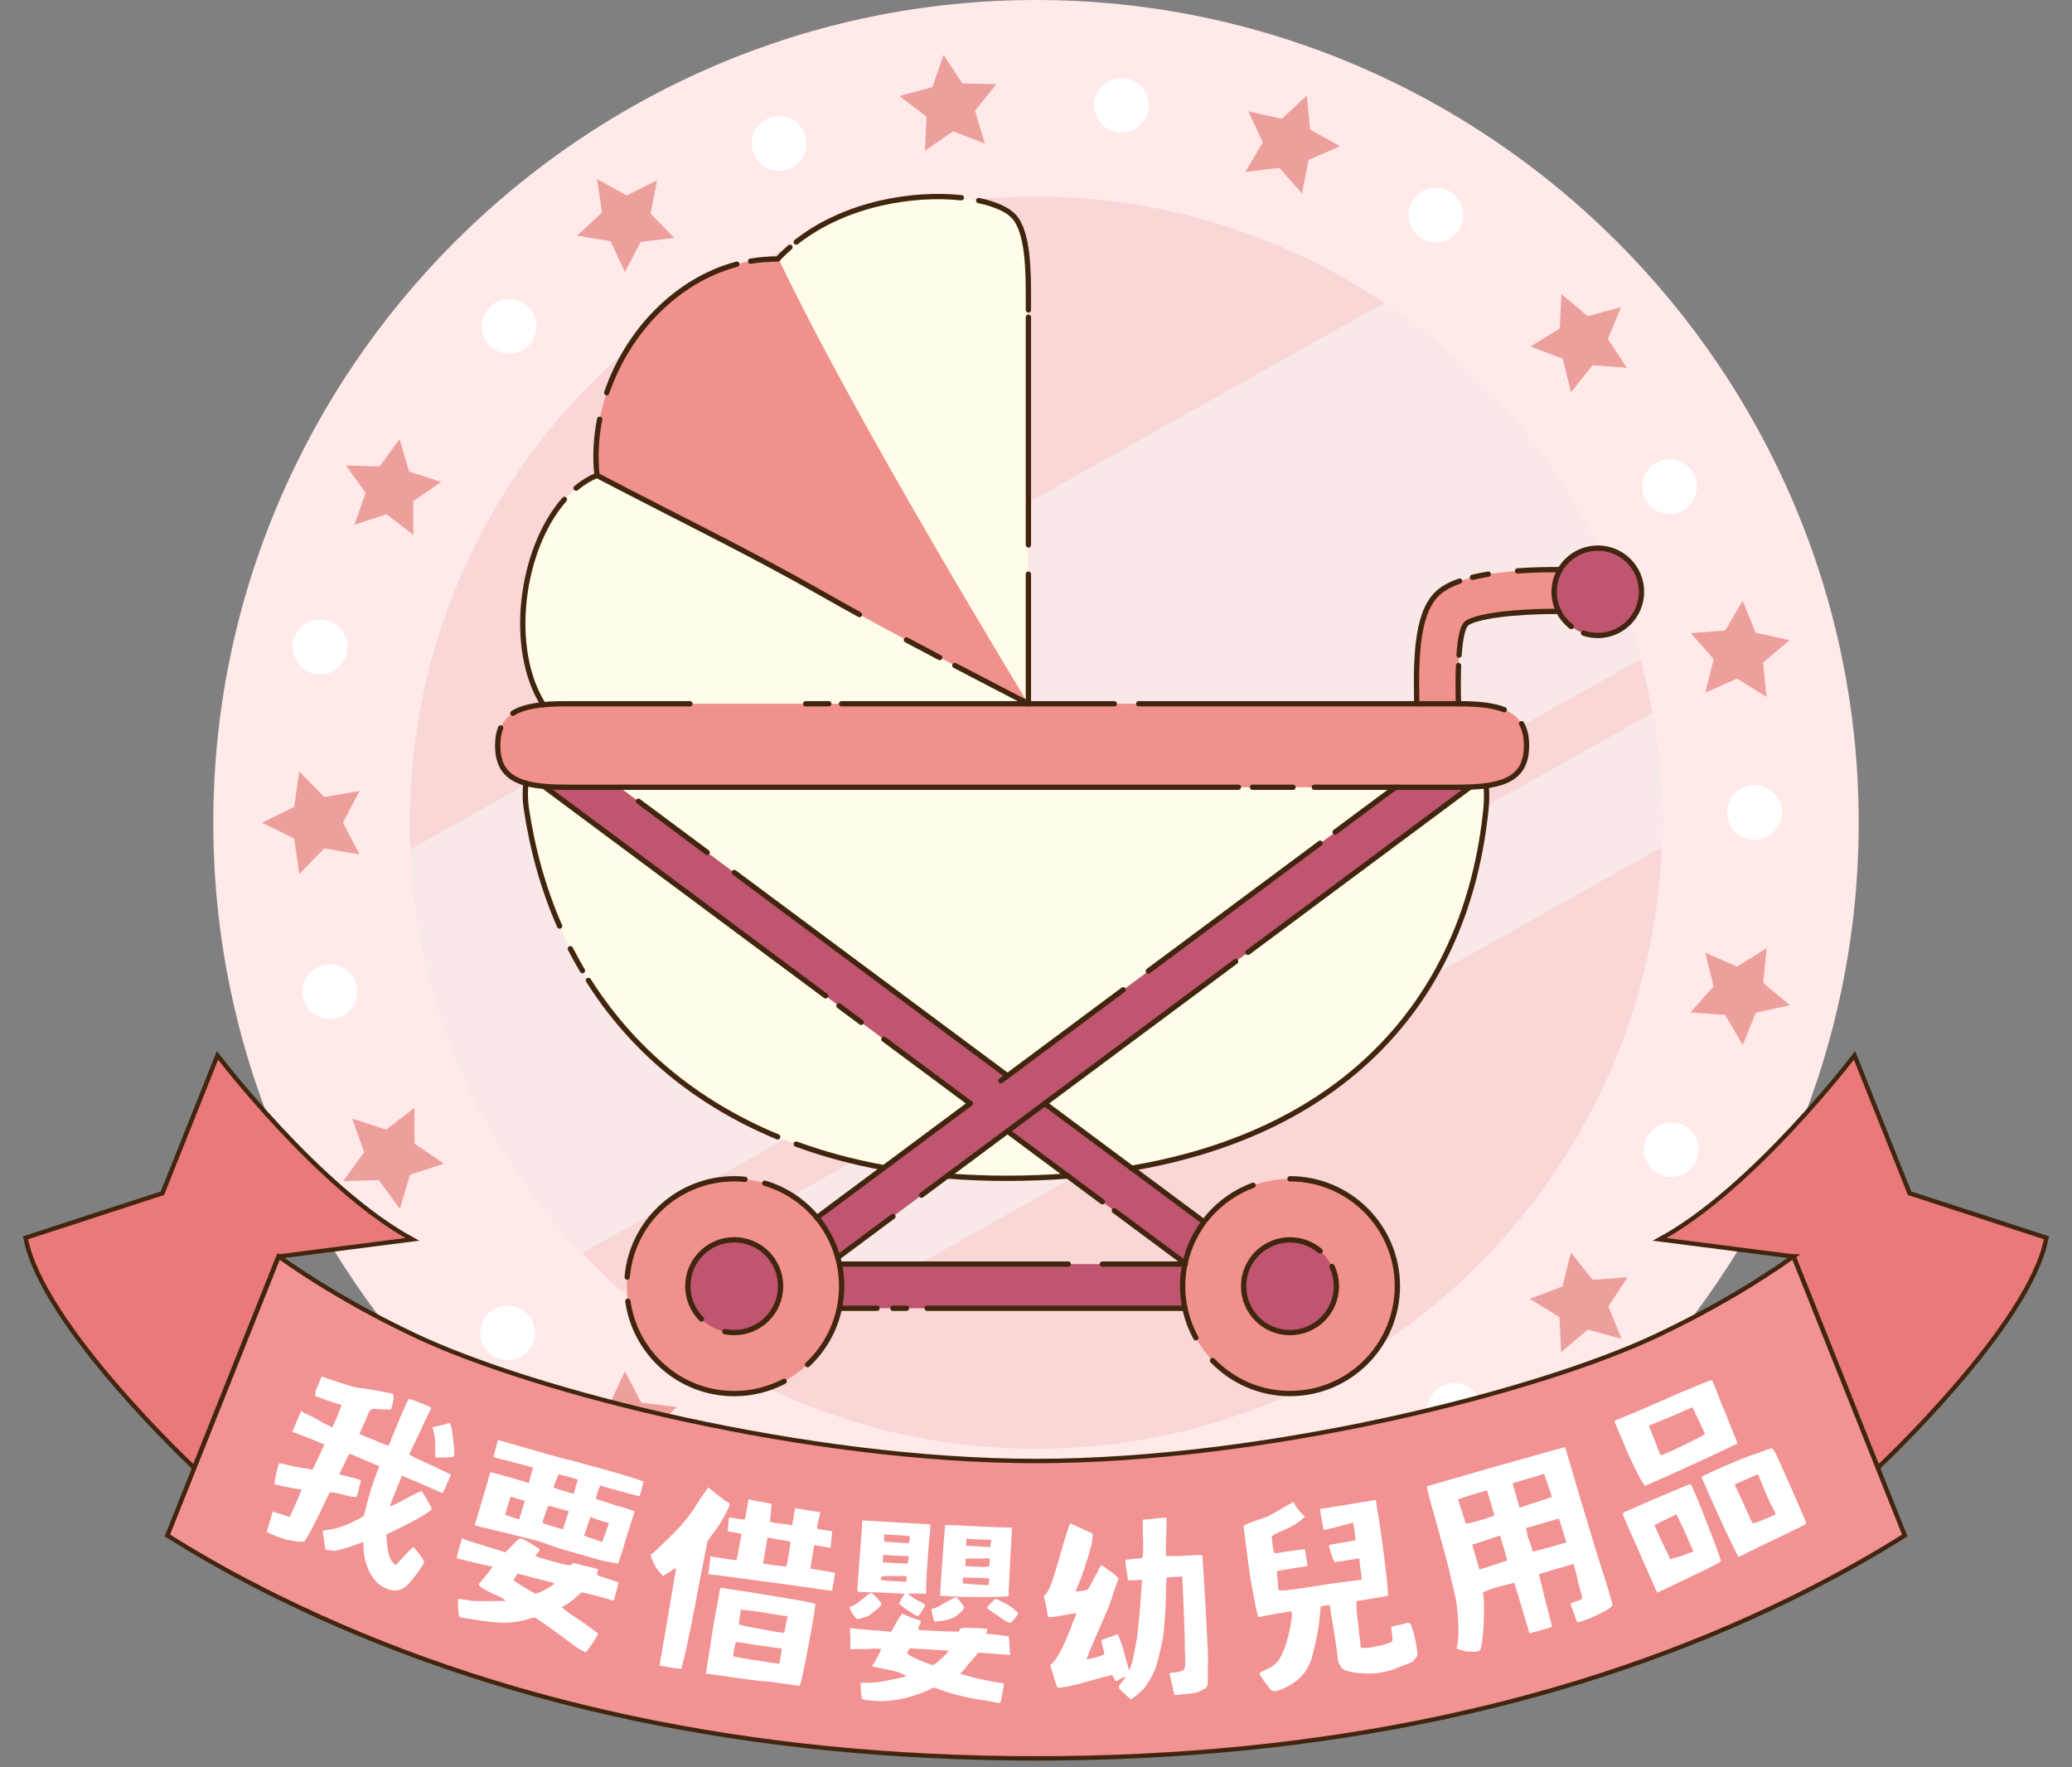 <?xml version="1.0" encoding="UTF-8"?>
<svg id="_圖層_1" data-name="圖層 1" xmlns="http://www.w3.org/2000/svg" viewBox="0 0 340 290">
  <rect x="0" y="0" width="340" height="290" fill="#808080" stroke="none"/>
  <defs>
    <style>
      .cls-1 {
        fill: #f29292;
      }

      .cls-1, .cls-2 {
        stroke-width: .72px;
      }

      .cls-1, .cls-2, .cls-3 {
        stroke: #42250f;
      }

      .cls-2 {
        fill: #ea7979;
        fill-rule: evenodd;
      }

      .cls-3 {
        fill: none;
        stroke-linecap: round;
        stroke-linejoin: round;
        stroke-width: .87px;
      }

      .cls-4 {
        fill: #f9d7d7;
      }

      .cls-4, .cls-5, .cls-6, .cls-7, .cls-8, .cls-9, .cls-10, .cls-11 {
        stroke-width: 0px;
      }

      .cls-5 {
        fill: #f9e8e8;
      }

      .cls-6 {
        fill: #bf556f;
      }

      .cls-7 {
        fill: #ed9f9c;
      }

      .cls-8 {
        fill: #fff;
      }

      .cls-9 {
        fill: #fffdea;
      }

      .cls-10 {
        fill: #ffe9e9;
      }

      .cls-11 {
        fill: #f0928b;
      }
    </style>
  </defs>
  <g>
    <g>
      <path id="Path_9271" data-name="Path 9271" class="cls-10" d="m170,270h0c-74.25,0-135-60.75-135-135h0C35,60.75,95.75,0,170,0s135,60.75,135,135h0c0,74.25-60.75,135-135,135"/>
      <g>
        <g>
          <polygon class="cls-7" points="43.5 135 48.44 132.56 49.23 127.11 53.07 131.06 58.5 130.13 55.94 135 58.5 139.87 53.07 138.94 49.23 142.89 48.44 137.44 43.5 135"/>
          <polygon class="cls-7" points="56.77 76.39 62.3 76.54 65.56 72.07 67.13 77.38 72.39 79.09 67.82 82.22 67.82 87.76 63.43 84.39 58.16 86.09 60.01 80.87 56.77 76.39"/>
          <polygon class="cls-7" points="97.97 29.37 102.83 32.07 107.81 29.6 106.75 35.06 110.64 39.03 105.12 39.7 102.55 44.63 100.2 39.59 94.71 38.67 98.78 34.88 97.97 29.37"/>
          <polygon class="cls-7" points="154.84 9.01 157.91 13.69 163.49 13.82 159.99 18.18 161.6 23.54 156.37 21.55 151.77 24.73 152.04 19.15 147.6 15.76 152.99 14.29 154.84 9.01"/>
          <polygon class="cls-7" points="214.45 15.67 214.98 21.27 219.89 24 214.73 26.24 213.65 31.75 209.93 27.54 204.35 28.21 207.21 23.37 204.85 18.27 210.33 19.5 214.45 15.67"/>
          <polygon class="cls-7" points="265.98 50.4 263.85 55.63 266.95 60.35 261.32 59.94 257.79 64.35 256.44 58.87 251.15 56.87 255.95 53.89 256.22 48.25 260.53 51.89 265.98 50.4"/>
          <polygon class="cls-7" points="293.65 105.05 289.31 108.71 289.87 114.36 285.04 111.36 279.84 113.64 281.2 108.13 277.43 103.89 283.09 103.47 285.96 98.58 288.1 103.83 293.65 105.05"/>
          <polygon class="cls-7" points="293.69 164.96 288.12 166.18 285.96 171.46 283.08 166.54 277.39 166.13 281.18 161.86 279.82 156.33 285.04 158.61 289.89 155.6 289.33 161.28 293.69 164.96"/>
          <polygon class="cls-7" points="266.08 219.69 260.55 218.17 256.17 221.87 255.9 216.14 251.04 213.12 256.4 211.09 257.77 205.53 261.35 210 267.07 209.59 263.92 214.38 266.08 219.69"/>
          <polygon class="cls-7" points="214.51 254.53 210.28 250.61 204.66 251.86 207.09 246.64 204.15 241.68 209.87 242.37 213.68 238.05 214.79 243.7 220.08 245.99 215.05 248.79 214.51 254.53"/>
          <polygon class="cls-7" points="154.82 261.26 152.9 255.8 147.32 254.28 151.92 250.77 151.64 244.99 156.4 248.28 161.81 246.23 160.15 251.77 163.78 256.29 157.99 256.42 154.82 261.26"/>
          <polygon class="cls-7" points="97.75 240.97 98.61 235.22 94.35 231.25 100.09 230.29 102.54 225.02 105.23 230.17 111.01 230.88 106.93 235.03 108.05 240.74 102.84 238.15 97.75 240.97"/>
          <polygon class="cls-7" points="56.33 193.8 59.76 189.07 57.8 183.56 63.36 185.36 68 181.8 68.01 187.65 72.83 190.95 67.27 192.77 65.61 198.37 62.17 193.65 56.33 193.8"/>
          <polygon class="cls-7" points="43 135 48.27 132.4 49.11 126.59 53.21 130.79 59 129.8 56.27 135 59 140.2 53.21 139.21 49.11 143.41 48.27 137.6 43 135"/>
        </g>
        <g>
          <circle class="cls-8" cx="52.52" cy="106.17" r="4.5"/>
          <circle class="cls-8" cx="83.55" cy="53.56" r="4.5"/>
          <circle class="cls-8" cx="127.84" cy="23.55" r="4.5"/>
          <circle class="cls-8" cx="184.03" cy="17.26" r="4.5"/>
          <circle class="cls-8" cx="235.61" cy="35.29" r="4.5"/>
          <circle class="cls-8" cx="273.98" cy="79.86" r="4.5"/>
          <circle class="cls-8" cx="287.9" cy="133.32" r="4.5"/>
          <circle class="cls-8" cx="274.25" cy="188.65" r="4.5"/>
          <circle class="cls-8" cx="238.66" cy="231.42" r="4.5"/>
          <circle class="cls-8" cx="83.29" cy="218.7" r="4.5"/>
          <circle class="cls-8" cx="54.12" cy="162.72" r="4.5"/>
          <circle class="cls-8" cx="52.52" cy="106.17" r="4.5"/>
        </g>
      </g>
    </g>
    <path id="Path_9273" data-name="Path 9273" class="cls-4" d="m170,237.74h0c-56.51,0-102.74-46.23-102.74-102.74s46.23-102.74,102.74-102.74,102.74,46.23,102.74,102.74-46.23,102.74-102.74,102.74"/>
    <g>
      <path class="cls-5" d="m227.13,49.72l-159.77,89.64c1.08,25.56,11.61,48.78,28.17,66.24l173.63-97.42c-6.57-24.13-21.76-44.81-42.04-58.46Z"/>
      <path class="cls-5" d="m272.74,135c0-6.13-.55-12.14-1.59-17.99l-169.11,94.88c5.5,4.87,11.53,9.16,17.97,12.78l152.64-85.64c.05-1.34.09-2.68.09-4.03Z"/>
    </g>
    <g>
      <g>
        <g>
          <path class="cls-11" d="m236.04,126.38c-.05,0-.1,0-.16,0-1.88-.09-3.34-1.68-3.26-3.56.05-1.02,0-2.68-.07-4.6-.32-10.02-.25-17.94,3.72-21.17,5.28-4.3,21.33-3.64,26.13-3.34,1.88.12,3.31,1.74,3.19,3.63-.12,1.88-1.73,3.31-3.63,3.19-9.63-.61-19.42.22-21.38,1.82-1.64,1.71-1.32,11.84-1.2,15.66.06,2.06.12,3.85.06,5.12-.08,1.83-1.59,3.26-3.41,3.26Z"/>
          <circle class="cls-6" cx="262.19" cy="97.11" r="7.17"/>
        </g>
        <path class="cls-9" d="m87.74,121.29c-.9,3.67-1.96,7.48-1.39,11.32,5.24,35.44,32.13,60.73,78.75,60.73s75.11-24.12,78.75-60.73c.38-3.86-.49-7.65-1.39-11.32H87.74Z"/>
        <path class="cls-11" d="m166.33,35.47c-4.42-4.72-26.77-5.63-38.71,7.03-17.67-.13-31.48,18.22-29.66,35.48-11.76,4.91-16.28,28.52-7.79,39.06l78.58-1.56V49.1c0-4.49.01-11.03-2.42-13.63Z"/>
        <path class="cls-9" d="m168.75,115.48V49.1c0-4.49.01-11.03-2.42-13.63-4.41-4.71-26.64-5.63-38.61,6.93,12.75,26.86,41.03,73.08,41.03,73.08Z"/>
        <path class="cls-9" d="m135.08,97.52c-12.28-6.99-22.95-12.09-37.15-19.52-11.74,4.93-16.24,28.52-7.76,39.05l78.58-1.56c-10.98-5.72-22.81-11.78-33.67-17.96Z"/>
        <rect class="cls-6" x="130.84" y="207.43" width="70.49" height="7.24"/>
        <rect class="cls-6" x="106.42" y="165.85" width="148.95" height="7.29" transform="translate(-65.41 141.47) rotate(-36.64)"/>
        <rect class="cls-6" x="146.11" y="95.02" width="7.29" height="148.95" transform="translate(-75.62 188.48) rotate(-53.35)"/>
        <path class="cls-11" d="m229.31,211.06c0,9.73-7.89,17.62-17.62,17.62s-17.62-7.89-17.62-17.62,7.89-17.62,17.62-17.62,17.62,7.89,17.62,17.62Z"/>
        <path class="cls-6" d="m219.29,211.06c0,4.2-3.41,7.61-7.61,7.61s-7.61-3.4-7.61-7.61,3.41-7.61,7.61-7.61,7.61,3.4,7.61,7.61Z"/>
        <circle class="cls-11" cx="120.48" cy="211.06" r="17.62" transform="translate(-114.43 273.33) rotate(-75.13)"/>
        <path class="cls-6" d="m128.09,211.06c0,4.2-3.4,7.61-7.61,7.61s-7.61-3.4-7.61-7.61,3.4-7.61,7.61-7.61,7.61,3.4,7.61,7.61Z"/>
        <path class="cls-11" d="m250.49,122.33c0,5.3-3.49,6.85-10.99,6.85H92.67c-7.5,0-11-1.55-11-6.85h0c0-5.29,3.49-6.85,11-6.85h146.82c7.5,0,10.99,1.55,10.99,6.85h0Z"/>
      </g>
      <g>
        <path class="cls-3" d="m239.33,109.2c-.08,2.14-.06,4.42-.01,6.28"/>
        <path class="cls-3" d="m255.78,100.32c-7.31-.02-13.65.77-15.19,2.02-.66.69-1,2.72-1.17,5.16"/>
        <path class="cls-3" d="m249.02,93.68c2.41-.17,4.83-.22,6.99-.2"/>
        <path class="cls-3" d="m241.62,94.73c.83-.2,1.7-.37,2.6-.52"/>
        <path class="cls-3" d="m232.48,115.48c-.2-8.72.19-15.51,3.79-18.44.84-.68,1.95-1.24,3.24-1.69"/>
        <path class="cls-3" d="m259.85,103.89c.73.25,1.52.39,2.34.39,3.96,0,7.17-3.21,7.17-7.17s-3.21-7.17-7.17-7.17-7.17,3.21-7.17,7.17c0,2.32,1.1,4.39,2.82,5.7"/>
        <path class="cls-3" d="m185.62,191.71c35.35-5.99,55.15-28.05,58.23-59.1.11-1.15.12-2.3.04-3.43"/>
        <path class="cls-3" d="m155.44,192.97c3.12.25,6.34.38,9.66.38,3.51,0,6.91-.13,10.19-.38"/>
        <path class="cls-3" d="m130.66,187.74c4.47,1.64,9.27,2.94,14.38,3.87"/>
        <path class="cls-3" d="m96.56,160.88c7.07,11.17,17.46,20.04,31.05,25.67"/>
        <path class="cls-3" d="m93.59,155.68c.63,1.22,1.29,2.42,1.99,3.6"/>
        <path class="cls-3" d="m86.29,128.51c-.13,1.36-.14,2.74.07,4.11,1.02,6.87,2.84,13.35,5.47,19.34"/>
        <path class="cls-3" d="m98.4,68.8c-.6,3.02-.77,6.12-.44,9.18"/>
        <path class="cls-3" d="m120.91,43.35c-9.96,2.65-17.95,11.12-21.35,21.09"/>
        <path class="cls-3" d="m129.63,40.57c-.7.6-1.37,1.24-2.01,1.93-1.51-.01-3,.11-4.45.36"/>
        <path class="cls-3" d="m157.75,32.45c-7.81-.83-18.95.87-27.09,7.27"/>
        <path class="cls-3" d="m168.75,50.86v-1.75c0-4.49.01-11.03-2.42-13.63-1.04-1.11-3.07-2.01-5.73-2.57"/>
        <path class="cls-3" d="m168.75,89.42v-37.37"/>
        <path class="cls-3" d="m168.75,115.48v-21.27"/>
        <path class="cls-3" d="m92.62,81.95c-7.2,8.15-9.29,24.56-3.46,33.69"/>
        <path class="cls-3" d="m141.03,100.84c-2.01-1.1-3.99-2.21-5.94-3.32-12.28-6.99-22.95-12.09-37.15-19.52-1.22.51-2.35,1.22-3.41,2.1"/>
        <path class="cls-3" d="m154.2,107.9c-1.82-.96-3.64-1.92-5.46-2.89"/>
        <path class="cls-3" d="m168.75,115.48c-3.94-2.05-7.99-4.15-12.07-6.28"/>
        <line class="cls-3" x1="180.89" y1="207.43" x2="194.49" y2="207.43"/>
        <line class="cls-3" x1="137.8" y1="207.43" x2="175.29" y2="207.43"/>
        <line class="cls-3" x1="143.92" y1="214.68" x2="137.8" y2="214.68"/>
        <line class="cls-3" x1="148.74" y1="214.68" x2="146.52" y2="214.68"/>
        <line class="cls-3" x1="194.44" y1="214.68" x2="152.13" y2="214.68"/>
        <line class="cls-3" x1="219.09" y1="136.53" x2="228.98" y2="129.18"/>
        <line class="cls-3" x1="188.43" y1="159.34" x2="216.62" y2="138.37"/>
        <line class="cls-3" x1="164.24" y1="177.34" x2="184.3" y2="162.42"/>
        <line class="cls-3" x1="134.04" y1="199.8" x2="159.21" y2="181.07"/>
        <line class="cls-3" x1="146.52" y1="199.61" x2="137.47" y2="206.34"/>
        <line class="cls-3" x1="202.76" y1="157.77" x2="151.21" y2="196.12"/>
        <line class="cls-3" x1="241.19" y1="129.18" x2="204.77" y2="156.28"/>
        <line class="cls-3" x1="116.05" y1="139.88" x2="104.76" y2="131.48"/>
        <line class="cls-3" x1="165.32" y1="176.53" x2="120.48" y2="143.17"/>
        <line class="cls-3" x1="197.16" y1="200.21" x2="171.43" y2="181.07"/>
        <line class="cls-3" x1="182.85" y1="198.66" x2="194.49" y2="207.31"/>
        <line class="cls-3" x1="165.32" y1="185.62" x2="180.89" y2="197.2"/>
        <line class="cls-3" x1="145.04" y1="170.53" x2="159.21" y2="181.07"/>
        <line class="cls-3" x1="137.66" y1="165.04" x2="141.32" y2="167.76"/>
        <line class="cls-3" x1="89.45" y1="129.18" x2="135.47" y2="163.41"/>
        <path class="cls-3" d="m196.23,219.53c-1.38-2.52-2.17-5.41-2.17-8.48,0-1.22.12-2.4.36-3.55"/>
        <path class="cls-3" d="m211.68,193.43c9.73,0,17.62,7.89,17.62,17.62s-7.89,17.62-17.62,17.62c-4.99,0-9.5-2.08-12.71-5.42"/>
        <path class="cls-3" d="m194.42,207.5c1.23-6.02,5.54-10.93,11.2-13"/>
        <path class="cls-3" d="m218.57,207.82c.46.98.72,2.08.72,3.24,0,4.2-3.41,7.61-7.61,7.61s-7.61-3.4-7.61-7.61,3.41-7.61,7.61-7.61c1.89,0,3.61.69,4.94,1.82"/>
        <path class="cls-3" d="m128.68,226.66c-2.45,1.29-5.24,2.02-8.2,2.02-8.9,0-16.25-6.59-17.45-15.16"/>
        <path class="cls-3" d="m125.49,194.15c7.3,2.16,12.62,8.91,12.62,16.9,0,5.08-2.15,9.65-5.58,12.87"/>
        <path class="cls-3" d="m102.92,209.56c.76-9.03,8.33-16.13,17.56-16.13.6,0,1.19.03,1.77.09"/>
        <path class="cls-3" d="m115.1,216.43c-1.38-1.38-2.23-3.28-2.23-5.38,0-4.2,3.4-7.61,7.61-7.61s7.61,3.4,7.61,7.61-3.4,7.61-7.61,7.61c-.53,0-1.04-.05-1.53-.15"/>
        <path class="cls-3" d="m249.68,118.76c.54.94.81,2.11.81,3.57h0c0,5.3-3.49,6.85-10.99,6.85h-23.83"/>
        <path class="cls-3" d="m186.86,115.48h52.63c3.14,0,5.58.27,7.35.98"/>
        <line class="cls-3" x1="138.1" y1="115.48" x2="182.85" y2="115.48"/>
        <line class="cls-3" x1="132.21" y1="115.48" x2="136" y2="115.48"/>
        <path class="cls-3" d="m84.16,117.04c1.81-1.14,4.62-1.56,8.51-1.56h20.54"/>
        <path class="cls-3" d="m203.21,129.18h-110.54c-7.5,0-11-1.55-11-6.85h0c0-1.12.16-2.08.48-2.88"/>
        <line class="cls-3" x1="212.18" y1="129.18" x2="205.53" y2="129.18"/>
      </g>
    </g>
  </g>
  <g>
    <path id="Path_5967" data-name="Path 5967" class="cls-2" d="m31.87,240.86s-25.05-23.43-27.67-37.75l22.45-7.31,9.04-22.62s16.63,21.86,31.96,30.19l-21.96,2.82-13.84,34.67Z"/>
    <path id="Path_5967-2" data-name="Path 5967" class="cls-2" d="m308.13,240.86s25.05-23.43,27.67-37.75l-22.45-7.31-9.04-22.62s-16.63,21.86-31.96,30.19l21.96,2.82,13.84,34.67Z"/>
    <path class="cls-1" d="m294.29,206.18c-5.2,3.7-12.6,8.33-22.31,12.93-19.84,9.41-64.59,20.63-101.97,20.63,0,0,0,0,0,0s0,0,0,0c-37.38,0-82.13-11.22-101.97-20.63-9.71-4.61-17.11-9.24-22.31-12.93l-18.27,45.78c5.17,3.25,11.18,6.68,18.07,10.07,35.64,17.59,77.52,26.51,124.48,26.51,0,0,0,0,0,0s0,0,0,0c46.97,0,88.85-8.92,124.48-26.51,6.88-3.4,12.9-6.82,18.07-10.07l-18.27-45.78Z"/>
  </g>
  <g>
    <path class="cls-8" d="m49.42,231.52l.5.33c.21.09.44.21.71.33.26.13.51.25.73.35.25.16.47.29.67.39.19.1.34.17.43.21.06.07.2.17.42.28.22.11.47.23.73.35l.92.48.81-1.8c.18-.51.35-.94.49-1.29.14-.35.22-.53.23-.55l-.26-.11c-.08-.02-.18-.05-.28-.09s-.24-.08-.41-.12c-.36-.12-.73-.24-1.11-.38-.38-.14-.74-.26-1.06-.38s-.6-.21-.82-.3c-.22-.09-.36-.15-.42-.17,0-.05,0-.1,0-.17s.03-.14.06-.21c.08-.17.09-.27.03-.3-.06-.03.17-.61.68-1.75l.33-.74,1.12.4c.32.1.71.23,1.16.38s.87.29,1.23.38c.35.13.68.24.99.32.31.08.52.15.63.2.08.02.24.04.46.09s.46.08.72.1c.35.04.77.11,1.27.19.5.09,1.08.19,1.76.31.68.12,1.2.22,1.58.3.38.08.62.13.72.15.09.04.14.27.13.67s-.08.83-.21,1.27c-.02.1-.05.19-.08.26s-.05.13-.05.2c-.03.08-.05.14-.05.18-.07,0-.2,0-.39,0-.2,0-.42,0-.67,0-.25,0-.5-.02-.76-.03-.26-.01-.48-.03-.68-.05-.36-.07-.64-.02-.85.13-.09.05-.26.35-.51.9-.13.29-.27.63-.43,1.04l-.92,2.05,2.21.89c.61.27,1.15.5,1.62.67.47.18.73.28.79.3l.18.05.67-1.65c.47-1.16.87-2.12,1.2-2.9.33-.78.6-1.41.81-1.88.21-.48.37-.81.48-1,.11-.19.17-.28.19-.27.06.03.19.07.4.13.21.06.46.16.75.28.29.11.61.23.94.35.33.13.61.24.84.34.34.15.55.26.62.31.07.05.09.1.08.14v.03c-.04.06-.23.45-.59,1.18-.36.73-.78,1.62-1.25,2.66l-1.76,3.7.27.16c.08.08.44.27,1.09.58s1.43.66,2.35,1.07l3.15,1.52-.65,1.45c-.11.29-.21.55-.32.78-.05.11-.12.26-.22.45-.1.19-.15.29-.16.31-.04.03-.38-.1-1.03-.38s-1.44-.63-2.37-1.05l-3.37-1.41-.05.18c.01.07-.04.25-.15.53-.11.28-.25.59-.4.93-.4.99-.69,1.73-.89,2.24s-.31.82-.34.94l-.02.27.53-.27c.17-.06.37-.16.62-.29.25-.13.51-.26.77-.39.27-.15.57-.31.9-.49.33-.17.64-.33.94-.49s.56-.28.79-.38c.23-.1.38-.16.46-.17.05-.02.1-.02.14,0,.04.02.08.06.13.13.05.07.18.28.39.62.33.54.6,1.01.82,1.41.22.41.32.64.32.71-.08.12-.27.3-.57.51s-.66.45-1.08.7c-.42.25-.88.5-1.37.77-.5.27-.98.52-1.45.75s-.91.45-1.32.66c-.41.2-.75.36-1,.48l-.65.29.05.88c.04.68.11,1.31.22,1.88.11.57.26,1.03.45,1.37.28.49.52.78.71.87.06.03.11.03.17,0,.02-.04.16-.2.43-.49s.56-.61.89-.95.63-.66.9-.95c.28-.29.43-.44.46-.45.04-.05.09-.06.12-.05.02,0,.05.04.1.08.05.04.19.19.42.43.42.53.75.97.97,1.31.22.34.32.57.29.69-.1.23-.3.57-.61,1.01-.3.45-.62.89-.96,1.33-.35.48-.7.89-1.03,1.23-.34.34-.69.6-1.05.78-.37.18-.77.26-1.21.25-.44-.01-.93-.15-1.49-.39-.59-.26-1.11-.64-1.55-1.12-.45-.49-.82-1.03-1.11-1.65s-.52-1.25-.68-1.92c-.16-.66-.24-1.3-.23-1.92l-.08-.96-1.35.49c-.71.25-1.36.47-1.97.64-.6.17-1.06.28-1.38.32-.18-.01-.43-.04-.77-.09-.33-.05-.56-.09-.68-.12-.02,0-.05-.15-.1-.42s-.1-.57-.14-.9c-.05-.33-.09-.65-.14-.95-.05-.31-.08-.49-.1-.54-.03-.08-.04-.14-.02-.18.06-.13.28-.21.65-.22.26-.02.52-.06.79-.11.26-.05.64-.14,1.13-.26.18-.05.49-.16.92-.32.43-.16.86-.35,1.31-.56s.86-.42,1.24-.62c.38-.21.62-.38.73-.51.02-.04.06-.19.14-.47.08-.27.16-.58.23-.91.14-.56.28-1.13.45-1.72s.33-1.16.52-1.72c.18-.56.36-1.08.53-1.56.17-.48.33-.88.47-1.21l.22-.48-2.31-.97c-.64-.26-1.18-.5-1.64-.7-.46-.2-.71-.32-.77-.35-.11-.05-.25.04-.39.27-.15.23-.42.78-.81,1.66l-.7,1.4,1.39.35c.41.09.79.19,1.12.28.33.09.56.17.67.22l.41.08-.24.99c-.07.26-.13.52-.18.78-.05.25-.1.46-.17.61-.03.12-.06.21-.09.27-.02.04-.04.07-.06.09s-.13.04-.31.05c-.16,0-.44-.04-.85-.12s-.92-.21-1.52-.39c-.75-.15-1.23-.24-1.42-.26-.2-.02-.33.06-.41.23-.08.17-.22.48-.43.92-.21.44-.45.94-.72,1.49-.27.55-.55,1.13-.84,1.73s-.58,1.16-.85,1.67c-.28.52-.52.95-.73,1.32-.21.36-.35.57-.42.63-.11.09-.32.13-.62.13-.31,0-.65-.03-1.04-.09-.22-.08-.41-.12-.59-.14-.17-.02-.29-.03-.36-.04-.13-.01-.3-.05-.51-.11-.21-.06-.45-.14-.7-.23-.26-.09-.52-.19-.8-.29s-.53-.2-.75-.3l-.88-.4.44-1.45c.11-.39.21-.74.31-1.06.1-.32.17-.52.2-.6l.04-.25,1.05.33c.3.09.58.18.84.26.26.08.45.15.56.2l.35.12,1.02-2.28c.43-.97.7-1.59.8-1.87.1-.27.13-.42.09-.44l-.04.02c-.34-.01-.78-.07-1.33-.17-.55-.1-1.05-.19-1.52-.29-.31-.07-.58-.13-.8-.19-.23-.06-.4-.09-.51-.09l-.21-.06.09-.82c.04-.19.09-.41.15-.67.06-.26.12-.51.17-.76.05-.25.11-.48.17-.69.06-.21.11-.37.16-.46.03-.06.16-.07.4-.02.24.04.74.16,1.5.36.15.02.3.06.47.11l1.08.18c.17.03.32.07.47.11.63.03,1.04.09,1.25.19l.32.04.29-.49c.08-.17.21-.46.38-.86.18-.4.37-.8.58-1.21l.69-1.54-2.01-.87c-.63-.24-1.18-.45-1.67-.63-.49-.18-.82-.32-.99-.39-.14-.04-.27-.07-.38-.1-.11-.03-.18-.05-.2-.05.02-.04.09-.22.21-.54.12-.32.29-.72.5-1.2l.74-1.72Zm21.82,2.6c.07-.01.22-.04.45-.09.23-.05.47-.1.74-.16.27-.06.51-.12.73-.18.22-.06.35-.11.39-.13.09-.05.16-.07.19-.05.08.03.19.27.34.7.11.57.19,1.12.24,1.65.05.52.11,1.07.18,1.62.03.38.05.67.05.88,0,.21,0,.34-.03.4-.02.06-.03.1-.04.12-.03.08-.09.13-.17.16-.08.03-.19.05-.33.06-.13.03-.3.05-.51.06-.21,0-.42.02-.64.02-.22,0-.44,0-.65,0s-.39,0-.53,0c-.05,0-.08,0-.1,0-.06-.03-.09-.09-.11-.18-.01-.1-.02-.32-.03-.66,0-.52,0-.96-.01-1.31-.01-.35-.03-.65-.04-.89-.02-.25-.04-.46-.08-.63l-.11-.53-.2-.84.27.02Z"/>
    <path class="cls-8" d="m76.54,252.71c.23.09.7.25,1.39.47s1.43.45,2.21.68l2.81.86.51-.53c.62-.64,1.07-1.09,1.33-1.35.26-.26.44-.38.55-.38.02,0,.06,0,.13,0,.07,0,.13,0,.19.02.05.06.14.11.28.16.14.05.27.12.4.2.06.02.18.08.35.19.17.11.36.22.55.34.19.12.38.24.56.36.18.12.3.2.35.23.06.02.16.07.31.16.01.03.03.04.05.05.02,0,.04.02.05.05.01.03.01.07,0,.13-.01.04-.04.1-.1.17-.05.07-.12.17-.2.3-.11.14-.2.26-.28.34-.08.09-.12.15-.14.19.03.03.43.16,1.18.38.75.22,1.7.49,2.84.8.79.19,1.3.3,1.53.32.23.03.39-.05.49-.21.02-.06.05-.1.1-.12s.15-.02.29,0,.36.07.63.14.63.17,1.07.3c.56.1,1.04.21,1.45.33.41.12.62.18.64.19.09.07.09.24,0,.52l-.13.45.3.09c.09.07.3.15.64.25.34.1.74.23,1.19.38l1.45.49-.78,3-.18-.05c-.06-.02-.34-.09-.83-.23-.49-.13-1.09-.3-1.79-.51-.55-.14-.99-.25-1.32-.32-.33-.08-.59-.14-.78-.18s-.31-.06-.39-.07c-.08,0-.12.02-.13.06-.06.05-.14.13-.25.24-.11.11-.24.23-.38.36-.29.26-.61.53-.95.79s-.69.5-1.05.7l-.47.25.43.42c.16.11.39.29.7.51.3.23.63.46,1,.7.6.39,1.18.79,1.75,1.2.56.41,1.09.79,1.57,1.15l.51.38-.11.26c-.13.22-.29.47-.47.76-.18.28-.36.56-.54.83-.18.27-.35.52-.52.73-.17.21-.31.35-.42.43-.04.07-.09.1-.12.09-.06-.02-.12-.08-.17-.18-.09-.05-.18-.1-.27-.14-.08-.05-.16-.08-.22-.1-.06-.02-.18-.09-.36-.2-.18-.12-.39-.26-.62-.43-.23-.17-.48-.34-.74-.53-.26-.19-.5-.36-.71-.53-.25-.18-.59-.44-1.03-.76-.44-.32-.99-.72-1.65-1.2-.66-.48-1.19-.84-1.58-1.1-.39-.26-.65-.42-.78-.51-.12-.04-.26-.04-.44-.01-.17.03-.39.09-.66.18-.65.22-1.34.38-2.08.48s-1.47.14-2.22.13c-.75-.01-1.49-.06-2.23-.15-.75-.09-1.45-.19-2.11-.3-.79-.12-1.38-.22-1.77-.28-.39-.06-.67-.12-.83-.16-.04-.01-.08-.02-.12-.04-.11-.23-.18-.75-.22-1.56-.04-.82-.05-1.27-.02-1.37v-.03c.05,0,.18,0,.38.03.2.03.44.06.74.1.3.07.62.12.93.16s.57.05.77.05c.28.02.63.02,1.07.02.43,0,.94,0,1.5-.01.57,0,1.03-.01,1.4-.01s.63,0,.78,0h.3s-.37-.31-.37-.31c-.11-.08-.3-.19-.59-.34-.28-.15-.6-.29-.95-.41-.74-.35-1.3-.64-1.68-.87-.38-.23-.62-.42-.73-.56l-.16-.24.82-1.03c.25-.27.49-.54.69-.81s.37-.47.47-.61l.31-.4-.24-.07c-.06-.02-.34-.09-.83-.21-.5-.12-1.11-.26-1.85-.41-.71-.19-1.31-.34-1.82-.46-.51-.12-.8-.19-.88-.21-.07,0-.12,0-.16-.01-.02,0-.04-.02-.07-.04s-.03-.1-.01-.23c.02-.14.06-.35.14-.64.08-.29.19-.71.35-1.25l.34-1.17.73.28Zm5.19-16.42l5.32,1.53c.76.22,1.47.43,2.15.62.67.19,1.28.36,1.82.5.54.15,1,.27,1.36.37.36.1.6.16.72.2.23.02.65.12,1.25.29.6.17,1.24.35,1.92.55,1.56.39,3.43.91,5.63,1.56,2.19.67,3.42,1.06,3.69,1.18,0,.07-.03.2-.08.4-.06.2-.13.47-.21.82-.04.23-.09.43-.15.61-.02.08-.06.19-.11.33-.05.14-.1.23-.13.29-.02,0-.34-.09-.96-.27-.62-.17-1.39-.37-2.3-.6l-3.19-.91-.38,1.06c-.14.46-.21.77-.24.92-.02.16-.03.24,0,.24.05.04.35.14.89.29.54.16,1.19.37,1.96.64.78.23,1.46.43,2.05.6.59.17.94.29,1.06.34l.34.17-1.34,4.23c-.35,1.2-.66,2.21-.93,3.03-.26.82-.42,1.26-.45,1.32l-.21-.06c-.09,0-.25-.04-.49-.11-.21-.02-.42-.05-.64-.11s-.41-.08-.58-.09c-.62-.12-1.97-.48-4.07-1.1-1.08-.3-2.06-.58-2.93-.83s-1.67-.52-2.39-.8c-.51-.19-.92-.34-1.25-.45-.33-.11-.57-.18-.73-.23-.32-.09-.63-.17-.94-.24-.47-.12-1.13-.28-2-.49-.87-.21-1.95-.48-3.22-.79-.49-.1-1.01-.23-1.55-.38-.54-.15-.99-.25-1.34-.31l-1.18-.31,2.57-8.72,2.81.73,3.12.92.37.17.34-1.27c.11-.36.19-.66.26-.9.07-.24.09-.38.06-.44-.02,0-.33-.09-.94-.24s-1.36-.36-2.27-.6c-.91-.22-1.66-.42-2.26-.58-.59-.16-.92-.25-.98-.27,0-.02.04-.17.1-.44.06-.28.14-.59.25-.95l.38-1.42Zm1.15,12.26l.97.35c.17.07.34.13.5.18.2.06.36.11.48.14l.37.08.47-1.49.45-1.53-2.34-.69-.47,1.49-.43,1.47Zm1.4,10.84s.21.11.55.33c.35.21.77.48,1.26.8l1.79,1.01.4-.14c.44-.15.91-.38,1.43-.67.52-.29.94-.57,1.25-.82.01-.04,0-.07-.02-.09-.03-.02-.12-.05-.28-.1-.12-.04-.47-.13-1.04-.29-.57-.16-1.24-.33-1.99-.5l-2.69-.7-.35.52c-.17.3-.28.49-.3.59,0,.02-.01.04-.02.06Zm4.78-9.6c-.02.06.06.13.25.22.18.09.66.24,1.44.47l1.62.48.97-2.97-1.08-.32c-.31-.07-.61-.15-.92-.24-.31-.09-.55-.16-.73-.22s-.32-.08-.43-.09c-.11,0-.19.02-.25.09-.06.07-.13.19-.19.37-.06.18-.14.44-.25.78-.08.28-.16.51-.24.7-.08.18-.12.31-.14.37-.02.06-.04.12-.05.18-.02.06-.02.13,0,.2Zm1.81-5.72c.03.05.2.13.5.23.31.1.69.22,1.15.35l1.62.48.69-2.34-1.5-.44c-.42-.12-.78-.22-1.09-.29s-.49-.11-.55-.13c-.09.1-.25.45-.47,1.04-.11.29-.19.5-.23.62-.05.12-.07.2-.09.24-.03.1-.04.18-.04.25Zm5.27,8c.11.08.3.16.59.26s.59.19.91.28l1.14.43.23-.55c.07-.15.15-.38.26-.67s.21-.59.29-.89l.39-.99-.96-.28c-.26-.08-.53-.17-.82-.27-.28-.1-.52-.18-.7-.24-.09-.05-.17-.08-.23-.1l-.39-.11s-.06.17-.15.46c-.1.29-.21.65-.34,1.09l-.5,1.48.26.11Z"/>
    <path class="cls-8" d="m107.01,254.94c.07-.05.18-.13.31-.25.13-.11.29-.25.46-.41.91-.86,1.66-1.59,2.27-2.19.61-.59,1.08-1.08,1.41-1.44.23-.26.49-.55.77-.89.28-.33.55-.68.83-1.05s.53-.72.77-1.08c.24-.35.45-.68.63-.99.09-.15.23-.38.43-.67.2-.29.39-.58.59-.87.22-.28.39-.52.51-.71.13-.19.2-.29.23-.31.04.03.22.17.56.44.33.27.76.61,1.28,1.04.27.17.51.35.73.54.22.19.39.3.51.34.29.15.43.28.43.37,0,.09,0,.15-.01.17-.03.18-.19.54-.46,1.06-.4.76-.78,1.42-1.12,1.98-.35.56-.75,1.14-1.21,1.71l-.79,1.1-.25,1.1c-.21,1.13-.41,2.14-.59,3.04-.18.9-.35,1.72-.49,2.47-.15.75-.28,1.44-.4,2.07-.12.64-.23,1.26-.33,1.88-.18.81-.33,1.53-.44,2.14-.11.61-.18.97-.2,1.08-.01.08-.07.35-.17.8-.1.45-.2.95-.32,1.5-.1.6-.23,1.2-.38,1.82-.16.62-.28,1.13-.37,1.54-.11.38-.19.71-.25.99-.06.28-.09.44-.1.51v.03s-.12.05-.33.04c-.21-.01-.71-.09-1.51-.22l-1.79-.3,1.39-8.07,1.34-7.98s-.13.06-.33.18-.44.29-.73.5c-.28.16-.52.31-.72.43-.2.12-.31.21-.34.24-.1-.06-.27-.24-.51-.53-.25-.29-.49-.6-.73-.92-.04-.11-.09-.22-.14-.31l-.35-.72c-.04-.11-.09-.22-.14-.31l-.2-.7.26-.21Zm10.53,9.18c.21-1.11.36-1.94.45-2.51.09-.56.16-.9.2-1,.02-.02.04-.03.05-.02,0,0,.03,0,.05-.02.02,0,.04,0,.06.01h.13s.04,0,.06,0c.06.01.3.05.73.11s.97.14,1.65.25,1.48.23,2.39.37c.92.14,1.9.3,2.95.48,1.73.29,3.11.52,4.16.7s1.8.31,2.24.41c.76.15,1.13.24,1.12.28v.03c-.02.36-.08.86-.18,1.52-.1.66-.17,1.11-.21,1.36-.17.99-.4,2.23-.69,3.72-.69,3.71-1.15,5.93-1.41,6.67,0,.02,0,.04,0,.06,0,.02-.02.04-.06.05-.03.02-.13.01-.3,0-.17-.02-.42-.05-.75-.09-.33-.04-.77-.1-1.33-.18-.68-.11-1.33-.21-1.95-.29-.62-.08-1.07-.13-1.34-.13-.25,0-.63-.03-1.12-.09-.5-.06-1.09-.14-1.77-.23-.68-.09-1.43-.2-2.26-.32l-4.58-.64.58-3.61c.19-1.24.34-2.23.45-2.98.12-.75.2-1.31.27-1.68.12-.74.26-1.48.4-2.21Zm-.95-8.71l2.1.32c.58.1,1.07.17,1.47.21.4.05.63.07.67.08.02-.02.08-.23.17-.65.09-.42.19-.94.29-1.55l.39-2.12-1.1-.22-1.14-.19.03-.53c0-.15.01-.33.03-.53s.04-.41.07-.59l.08-.65,1.29.22c.18.03.35.05.51.07s.29.02.39.02c.17.03.28.04.34.03.05-.03.08-.09.09-.17,0-.02.04-.18.1-.49.06-.31.13-.67.2-1.11l.26-1.54.82.2c.23.04.51.09.86.16.35.07.7.13,1.05.19l1.05.18-.08,1.03c0,.29-.03.58-.06.86-.04.28-.07.48-.09.6-.03.18-.04.31-.02.38.02.07.08.11.18.13.08.03.29.08.63.14.34.06.75.12,1.22.17l1.61.21.47-2.8,4.13.69-.28,1.28c-.08.33-.14.62-.18.89-.04.27-.07.41-.07.43,0,.06.07.11.18.14.11.03.22.05.32.07.16.03.4.06.71.09l1.26.21v.19c-.01.06-.02.23-.04.5-.01.27-.05.56-.1.87l-.1,1.16-2.68-.45-.65,3.85,4.07.68-.5,2.96-2.05-.25c-.58-.1-1.28-.2-2.12-.31-.84-.11-1.62-.22-2.33-.34-3.72-.5-6.55-.88-8.51-1.14-1.95-.26-3.24-.44-3.86-.52-.38-.02-.71-.05-.98-.09s-.43-.06-.45-.06c0-.02.02-.17.04-.45.03-.28.07-.61.13-.98l.15-1.46Zm3.89,15.13c-.12.74-.18,1.14-.17,1.21.05.07.63.2,1.73.38,1.1.18,2.62.42,4.56.7l1.3.19.16-.92c.05-.29.09-.55.12-.79.03-.24.05-.4.07-.48l-.04-.35-.63-.04c-.21-.03-.66-.11-1.36-.21-.7-.11-1.49-.21-2.35-.32-.86-.15-1.58-.27-2.16-.36-.58-.1-.89-.12-.94-.06-.08.07-.17.43-.27,1.06Zm.91-5.23l-.15,1.24.54.16c.18.05.62.15,1.33.29s1.5.28,2.38.43c.74.14,1.33.25,1.78.33.47.08.79.12.96.13.31.05.47.04.48-.04v-.03c.02-.06.05-.22.1-.47.05-.26.11-.56.17-.91l.27-1.22-1.27-.18c-1.05-.18-2.07-.34-3.05-.5s-2.01-.28-3.07-.37l-.28-.05-.2,1.2Zm3.84-8.73l1.82.27c.52.04.96.09,1.32.14s.57.08.63.09c.09-.17.24-.85.43-2.02.2-1.17.28-1.85.25-2.05-.05-.05-.26-.11-.62-.17-.36-.06-.8-.13-1.31-.22l-1.81-.34-.72,4.28Z"/>
    <path class="cls-8" d="m139.94,263.5c.15-.05.32-.15.52-.3.2-.15.39-.29.59-.42.18-.16.38-.32.61-.5.23-.17.42-.33.57-.47.39-.27.66-.41.81-.42.04.02.13.11.28.25.15.14.31.3.47.46.17.17.33.34.47.51.15.18.24.31.28.39.06.07.09.14.08.22,0,.06-.03.13-.07.22-.05.06-.15.16-.3.31-.16.15-.33.3-.51.46-.19.16-.39.32-.61.48s-.41.31-.59.42c-.24.13-.56.26-.98.38s-.74.18-.96.17c-.08-.05-.24-.22-.47-.51-.23-.29-.42-.61-.57-.96l-.19-.48.58-.22Zm-.3,3.65s.3.06.78.11c.48.05,1.01.1,1.59.15.58.05,1.13.1,1.65.14.52.04.83.06.94.07l1.65.15.52-.97s.09-.17.21-.38c.12-.21.25-.44.4-.68s.29-.46.43-.65.21-.29.23-.28c.06,0,.31.1.74.29.18.09.41.19.67.3.26.11.5.19.71.24.53.16.83.27.87.33.05.06.07.13.07.19,0,.1-.07.26-.18.46-.16.22-.24.4-.25.55,0,.12.05.21.17.26s.52.09,1.18.13c.5.03,1.15.05,1.97.08.94.05,1.72.08,2.34.08.63,0,.97,0,1.03.01l.04-.09s.03-.04.03-.06v-.03c.01-.17.11-.28.3-.34s.55-.1,1.07-.11c.39.02.78.04,1.16.05.38.01.71.02,1.01.04s.55.04.75.06.3.05.32.1v.03s-.02.06-.04.12c-.02.06-.08.23-.15.49v.03s.02.07.07.08c.05.01.21.03.48.04.19.01.45.03.79.06s.7.08,1.07.14l1.27.17.12,1.23c0,.31.01.62.03.92.01.3.04.5.08.58l-.02.34-2.59-.21c-.75-.06-1.37-.11-1.87-.14-.5-.03-.78-.03-.84-.02-.02.06-.09.17-.21.33-.11.16-.25.33-.4.51-.16.18-.3.34-.43.49-.13.15-.22.23-.26.25-.07.08-.15.18-.24.3l-.27.36c-.09.12-.2.25-.33.39s-.26.28-.37.42l-.34.42,1.76.47c.86.24,1.73.44,2.61.61.88.17,1.58.3,2.12.37.15,0,.28.02.39.04.11.02.18.03.2.03.02.02.03.05.03.09.02.02.03.11.02.25-.03.12-.07.33-.11.62-.05.29-.1.59-.16.9-.06.31-.12.59-.17.85-.06.26-.11.43-.15.51-.02.02-.14.02-.34.01-.21-.01-.45-.06-.71-.13-.29-.08-.6-.14-.94-.19-.34-.05-.62-.09-.82-.12-.77-.11-1.52-.24-2.26-.39-.74-.16-1.44-.32-2.1-.49-.66-.17-1.25-.35-1.79-.52-.53-.18-.97-.34-1.32-.48-.18-.09-.36-.14-.52-.15-.21-.01-.41.04-.6.15-.15.14-.38.25-.68.34-.09.06-.21.11-.37.17s-.33.12-.5.19c-.79.31-1.61.57-2.47.79-.86.21-1.6.35-2.23.42-.82.08-1.42.12-1.79.12-.38,0-.67,0-.88-.02-.31-.02-.61-.04-.9-.08-.6-.05-1.01-.1-1.21-.15-.21-.04-.31-.12-.3-.22-.02-.06-.04-.2-.06-.41-.02-.21-.04-.44-.06-.68-.02-.24-.04-.48-.05-.71-.02-.23-.03-.39-.02-.47l.02-.28,1.09.03c.31-.02.67-.05,1.05-.07.39-.02.71-.04.96-.07.15-.03.43-.09.84-.17.41-.08.85-.17,1.31-.26s.89-.18,1.28-.27c.39-.09.63-.17.72-.23l.23-.14-.31-.11c-.06-.02-.18-.08-.35-.16-.17-.08-.33-.15-.47-.2-.37-.15-.97-.3-1.82-.48-.87-.17-1.51-.31-1.92-.4-.41-.1-.65-.15-.71-.15-.02,0-.03-.02-.03-.06,0-.04.05-.12.14-.24.07-.08.17-.24.32-.48.15-.24.29-.5.43-.77.14-.27.27-.54.39-.79.12-.25.19-.42.22-.5-.02-.02-.14-.04-.37-.05-.1,0-.31-.01-.62-.02-.31,0-.76.02-1.35.07-.21-.01-.47,0-.78,0-.31.01-.61.01-.88,0l-1.04.04-.04-.94c.02-.44.03-.8.01-1.09-.01-.29-.03-.63-.05-1-.01-.15-.02-.26-.01-.35,0-.02,0-.04.02-.06.01-.02.04-.03.08-.03.02,0,.05,0,.09,0Zm1.04-6.23l.05-.87c0-.19.05-.65.11-1.39.06-.74.12-1.57.17-2.51.07-.93.14-1.8.21-2.59.06-.79.11-1.34.12-1.65.04-.31.07-.62.08-.93l.08-1.5,5.58.34,5.52.31.08.19-.05.94c-.17,1.49-.3,2.96-.4,4.39-.1,1.43-.18,2.65-.23,3.65l-.03,2.25-1.15-.06c-.31-.02-.61-.02-.89-.02-.28,0-.49.01-.61.03l-.38.04.48.34c.12.11.31.25.57.41.26.16.53.3.79.42.28.14.52.27.7.4.18.12.28.2.3.22.02,0,.03.02.03.06,0,.06-.07.21-.2.43s-.33.53-.6.94c-.14.2-.23.32-.27.36-.04.04-.09.06-.13.06-.04,0-.09-.02-.15-.04-.14-.05-.35-.15-.61-.32-.26-.16-.54-.34-.83-.53-.29-.19-.57-.39-.83-.58s-.45-.34-.57-.45c-.04-.07-.05-.13-.05-.19,0-.06.06-.18.18-.37.07-.12.14-.26.21-.41s.15-.28.24-.38l.23-.27v-.03s.01-.04.04-.06c-.02,0-.2-.02-.53-.04-.33-.03-.77-.06-1.33-.09-.55-.03-1.19-.06-1.92-.09-.73-.03-1.51-.05-2.34-.05l-1.62-.09-.05-.25Zm5.94-1.48l2.06.12.05-.28s0-.07,0-.09l.08-.28s0-.07,0-.09c0-.04,0-.08,0-.11,0-.03-.05-.05-.14-.07-.08-.01-.18-.03-.28-.03-.08,0-.22,0-.41,0-.19,0-.52,0-1,.02-.94-.03-1.56-.03-1.88,0-.31.04-.47.09-.48.18-.07.12-.11.22-.11.29,0,.07.05.13.18.17s.33.07.64.1c.3.03.73.06,1.29.09Zm-1.77-3.07l4.03.22.11-.28c0-.06.02-.16.05-.28.03-.12.04-.23.05-.31l.02-.34-4.18-.23-.07,1.22Zm.22-4.02c-.01.19,0,.33.02.42.03.09.06.17.1.21.06,0,.29.02.67.05.38.03.85.06,1.39.09l1.9.11.12-.46.03-.59c0-.06-.13-.11-.41-.15s-.84-.08-1.67-.12l-2.12-.12-.03.56Zm6.93,20.54l1.08.34.32-.17c.11-.06.28-.18.51-.38.23-.2.47-.41.72-.65s.48-.46.68-.68c.2-.22.31-.38.34-.48-.04,0-.36-.03-.95-.07-.59-.04-1.34-.09-2.23-.14l-3.18-.18-.2.3c-.14.2-.21.35-.21.46.01.17.32.4.92.69.6.29,1.34.61,2.22.95Zm.96-8.87c.13-.03.34-.11.65-.23.31-.12.59-.26.85-.44.06-.04.21-.13.45-.27.24-.14.5-.29.77-.43.28-.14.54-.27.77-.38.24-.11.38-.17.45-.16.06,0,.2.12.4.35s.41.51.63.83c.18.18.26.34.25.48,0,.04,0,.07,0,.09-.03.08-.1.2-.22.35-.12.15-.27.3-.43.45-.17.15-.34.29-.53.44-.19.15-.35.26-.5.33-.26.13-.62.26-1.1.38-.48.12-.99.2-1.53.23l-.5.07-.14-.29c-.07-.23-.14-.51-.22-.83s-.13-.57-.16-.76c0-.02,0-.05,0-.09,0-.08.04-.12.1-.12Zm1.87-10.51c.15-1.97.24-3.05.27-3.24.06-.02.52-.01,1.36.01s2.04.08,3.61.17c.69.04,1.34.07,1.95.09.61.02,1.17.04,1.66.06s.9.03,1.22.04c.32,0,.53.01.61.02l.56.03-.37,6.62c-.03.62-.06,1.19-.08,1.69s-.04.93-.06,1.28-.03.59-.04.72v.94s-1.31.08-1.31.08c-.42.02-.96.03-1.61.04-.66,0-1.42,0-2.3,0s-1.69-.02-2.46-.04c-.76-.02-1.47-.05-2.14-.09l-1.44-.08.11-1.93c.08-1.14.16-2.24.23-3.3s.14-2.09.22-3.09Zm3.15,5.81c-.02.31.01.48.1.51.06,0,.29.03.68.07.39.04.88.08,1.46.11l2.03.11v-.25c.02-.06.02-.13,0-.19,0-.06,0-.1,0-.13,0-.08.03-.17.08-.25l.08-.28-1.37-.08c-.4-.02-.81-.03-1.23-.04s-.75-.01-.95-.02l-.84-.02-.02.44Zm.45-2.95l-.03.62,1.59.09c.44.02.83.04,1.19.05.35,0,.62,0,.78-.04l.38-.04.08-1.34-.28.02c-.06,0-.17,0-.33-.02s-.3,0-.42.04c-.17,0-.41-.02-.73-.03-.32,0-.66,0-1.02.02l-1.22.03.03.6Zm.09-2.72l3.99.22v-.22s.02-.11.04-.22c.02-.1.03-.22.03-.34l.09-.43-2.03-.05-2.06-.11-.06,1.15Zm3.44,10.21c.02-.06.09-.17.21-.32.11-.15.24-.3.38-.45.14-.15.29-.29.43-.43.14-.14.25-.22.31-.23.04-.02.08-.03.13-.02.1,0,.25.05.43.13.18.08.54.26,1.07.54.55.3,1.03.62,1.46.96.43.34.66.57.7.7,0,.02-.05.12-.16.29-.1.17-.23.35-.38.54s-.3.36-.45.51c-.15.15-.28.22-.39.21-.1,0-.26-.06-.46-.17-.2-.11-.41-.23-.62-.38s-.41-.29-.6-.42-.33-.24-.41-.3c-.08-.05-.2-.12-.36-.22s-.33-.21-.5-.33c-.17-.11-.33-.23-.48-.34-.15-.11-.25-.2-.31-.27Z"/>
    <path class="cls-8" d="m171.45,261.76c.18-.18.35-.4.51-.68s.33-.65.51-1.11c.17-.46.37-1.02.57-1.69.21-.67.44-1.46.71-2.37.48-1.71.89-3.12,1.24-4.21.35-1.09.56-1.67.62-1.74.04.02.18.08.4.18.22.1.48.22.75.35.32.15.65.3.99.45.34.15.61.27.8.37.19.05.36.12.5.21.14.09.21.14.21.16.02.06.04.13.04.22,0,.06,0,.15,0,.27,0,.12-.03.32-.08.61-.09.69-.17,1.1-.25,1.23-.1.17-.14.28-.14.32,0,.06-.01.17-.05.32s-.07.3-.12.46c-.04.16-.09.31-.13.46-.04.15-.08.24-.09.29-.02.04-.06.13-.11.26-.06.13-.1.27-.14.41-.05.19-.11.38-.16.56-.05.18-.09.31-.11.4-.06.11-.12.26-.18.45-.06.19-.11.36-.15.51-.05.17-.15.4-.28.7-.13.3-.25.6-.36.89-.13.28-.24.51-.31.7-.07.19-.11.32-.11.38.06.02.18.02.34.01.17,0,.35-.03.54-.06.2-.03.39-.06.57-.09.19-.03.32-.06.4-.08.16-.13.39-.49.7-1.07.15-.3.3-.58.44-.85.14-.27.25-.47.33-.6.1-.13.18-.27.25-.42s.12-.27.15-.35c.07-.19.16-.37.27-.53s.17-.24.19-.24c.08.02.27.13.56.33s.6.43.93.67.62.48.88.71c.26.23.4.37.43.43,0,.02,0,.04,0,.06,0,.04,0,.12-.04.22-.03.11-.07.22-.12.35-.06.15-.13.35-.22.59-.09.24-.18.49-.28.75s-.17.5-.24.73c-.07.23-.13.41-.16.54-.11.38-.37,1.08-.79,2.09-.42,1.01-.96,2.25-1.61,3.73-.37.88-.68,1.59-.92,2.16-.24.56-.43,1.01-.56,1.33s-.21.52-.24.59c-.03.08-.04.12-.04.14,0,.02.01.03.03.03l.03-.03c.12,0,.35-.04.67-.11.32-.07.64-.15.96-.24.32-.09.61-.18.86-.28.26-.1.38-.19.38-.27,0-.06-.03-.19-.08-.37-.05-.19-.1-.4-.16-.65-.13-.54-.2-.88-.21-1.04,0-.16,0-.23.05-.24h.03s.16-.04.37-.11c.21-.07.44-.15.69-.24.26-.09.5-.17.72-.26.22-.08.37-.14.43-.16l.37-.11.11.28c.05.08.09.18.12.29.04.11.09.25.16.41.16.37.33.84.49,1.43.17.59.42,1.5.75,2.73l.23.86.25-.7c.07-.19.14-.36.19-.51.05-.15.08-.23.08-.25,0-.04.02-.19.07-.44s.12-.55.21-.89c.13-.63.26-1.29.37-1.96.11-.67.21-1.4.3-2.19.08-.79.17-1.64.25-2.55.08-.91.15-1.92.22-3.03.04-.54.06-1.01.09-1.4.02-.39.05-.63.09-.74l.05-.28-1.19.06-1.16.03-.15-1.03c-.06-.29-.11-.59-.15-.9s-.08-.57-.09-.78l-.06-.65,1.4-.17c.62-.03,1.02-.07,1.18-.11.16-.04.24-.11.24-.22.05-.15.09-.55.11-1.21.02-.66,0-1.42-.04-2.3,0-.42-.01-.82-.03-1.2-.02-.38-.01-.66.02-.83v-.56s1.19-.09,1.19-.09c.33-.06.63-.1.9-.12.27-.02.44-.04.5-.04s.14-.01.23-.03c.09-.02.16-.02.2-.03.1,0,.21,0,.31.02l.56-.03-.02.78c.01.23.01.59,0,1.09s-.03,1.01-.06,1.54c-.03,1-.05,1.65-.04,1.93,0,.28,0,.47.01.58,0,.19.02.29.05.31.05.1,1.27.09,3.66-.03l2.18-.11.11.28c.06.77.23,3.49.51,8.17.12,2.37.22,4.29.29,5.76s.12,2.5.13,3.11c-.03.31-.04.72-.05,1.21,0,.49-.01.93-.01,1.33,0,.44,0,.79,0,1.05,0,.26-.04.47-.11.63-.06.16-.16.28-.28.37-.12.09-.29.17-.52.25-.42.25-.89.42-1.38.52-.5.1-1.14.17-1.93.21l-1.25.13-.37-1.67c-.13-.49-.23-.91-.31-1.25-.08-.34-.12-.54-.12-.6,0-.1.14-.16.43-.18.12,0,.3-.02.51-.04s.42-.06.6-.11c.43-.08.71-.21.84-.37.13-.16.18-.45.16-.87.03-.19.04-.53.03-1.03s-.04-1.04-.07-1.62c.01-.6.01-1.13,0-1.58-.01-.45-.02-.73-.03-.86,0-.12-.02-.64-.05-1.55-.03-.91-.07-1.98-.13-3.23l-.2-4.5-2.53.13-.07.5c-.01.13-.03.31-.05.57-.02.25-.02.5,0,.75-.02.81-.04,1.55-.06,2.21-.02.66-.04,1.07-.05,1.24,0,.06,0,.16-.02.3-.01.14-.03.26-.04.36,0,.12,0,.24-.01.34-.02.11-.02.19-.02.25-.02.06-.04.22-.05.47-.02.25-.04.55-.06.91-.04.88-.17,1.85-.38,2.93-.22,1.07-.51,2.25-.89,3.52-.23.76-.54,1.5-.94,2.21-.39.71-.8,1.31-1.24,1.81-.28.26-.6.55-.96.86-.36.31-.64.52-.84.64l-.27.14-.88-.8c-.33-.3-.57-.53-.74-.7-.17-.17-.26-.29-.28-.36-.03-.07-.04-.13-.04-.17,0-.08.04-.18.12-.3s.22-.29.4-.51c.18-.22.32-.41.44-.57s.17-.26.17-.31c-.27.1-.48.18-.63.25-.15.07-.3.15-.46.23-.15.08-.26.15-.32.22-.04.02-.07.04-.09.04-.15,0-.3-.18-.47-.57-.12-.29-.23-.43-.33-.42-.78.19-1.56.39-2.32.6s-1.53.43-2.31.63c-.23.07-.53.16-.91.25-.38.09-.78.19-1.19.28-.41.09-.8.17-1.18.23-.37.06-.65.09-.84.1-.08,0-.15-.05-.21-.18-.06-.12-.16-.4-.31-.83-.08-.31-.17-.64-.28-.99-.11-.35-.21-.65-.28-.89l-.26-.83.36-.33c.28-.26.56-.63.85-1.11.29-.47.57-.98.83-1.53.26-.54.51-1.08.73-1.62.22-.53.41-.98.56-1.34.05-.17.13-.39.22-.65.09-.27.19-.53.3-.78.11-.24.21-.45.28-.64.07-.19.11-.32.11-.38,0-.08-.02-.13-.04-.14-.02,0-.04-.01-.06-.01-.04,0-.1.02-.19.04-.06.02-.2.05-.42.07s-.45.06-.7.11c-1.2.23-1.93.35-2.19.38-.26.02-.41.04-.45.04-.33.02-.5,0-.5-.07-.04-.02-.08-.12-.12-.31-.04-.19-.08-.42-.11-.71-.06-.27-.11-.54-.15-.82-.04-.28-.08-.48-.11-.6-.14-.37-.22-.62-.23-.74,0-.12.03-.24.11-.35Z"/>
    <path class="cls-8" d="m206.99,274.32c.43-.2.84-.39,1.22-.58.38-.19.65-.36.82-.51.44-.3.82-.78,1.16-1.44.34-.66.63-1.37.87-2.14.24-.77.44-1.53.59-2.3.15-.76.26-1.4.32-1.92.02-.36.02-.63,0-.79-.02-.14-.07-.22-.13-.23l-2.78.45-2.58.51-.26-1c-.1-.34-.2-.82-.31-1.42-.11-.6-.25-1.35-.41-2.23-.12-.59-.22-1.17-.31-1.72-.04-.27-.1-.67-.18-1.21-.08-.54-.16-1.17-.26-1.89-.06-.5-.13-1.08-.22-1.74-.09-.66-.16-1.27-.23-1.83l-.25-1.92.2-.13c.21-.14.48-.27.81-.4.33-.13.75-.27,1.27-.44.3-.09.6-.19.9-.3s.52-.19.66-.23c.35-.18.85-.46,1.5-.83s1.3-.74,1.96-1.12c.12-.06.22-.12.32-.18.1-.06.19-.12.29-.17l.26-.17s.1.07.16.23c.08.24.27.55.56.92.29.38.55.67.78.89l.41.41-.25.23c-.31.3-.72.62-1.24.95-.52.33-1.1.64-1.75.93-.85.35-1.43.61-1.74.79s-.47.32-.47.42c.01.08.03.26.05.53.02.27.06.57.11.9.08.47.14.79.19.95.05.16.11.26.17.29.02,0,.19-.02.5-.06.31-.04.67-.09,1.08-.16.43-.07.87-.14,1.31-.21.44-.07.81-.11,1.1-.12l.93-.12.45,2.78-2.47.37c-.7.11-1.29.21-1.77.3-.48.09-.73.13-.75.14-.04.05-.04.21-.03.5.01.28.07.77.16,1.45,0,.21,0,.41.02.58.02.18.03.3.04.36.02.12.07.21.14.26.12.09.65.07,1.59-.05.94-.12,2.32-.32,4.13-.59.82-.13,1.62-.26,2.41-.38.78-.12,1.51-.22,2.17-.3.66-.09,1.24-.16,1.72-.22.49-.06.83-.09,1.04-.11.08-.01.15-.02.22-.04.1-.02.17-.04.2-.06.03-.03.04-.08.02-.16.03-.07.02-.27-.02-.61s-.1-.73-.17-1.16l-.16-1.56-2.04.33-2.04.3-.15-.32c-.06-.12-.13-.28-.21-.49-.08-.21-.16-.47-.26-.8-.09-.3-.15-.52-.19-.65s-.05-.22-.06-.26c-.02-.1-.02-.19,0-.25,0-.02.14-.06.42-.13.28-.07.88-.17,1.78-.32.58-.09,1.07-.18,1.49-.26s.64-.12.66-.12l-.07-.4c-.02-.14-.04-.3-.06-.48-.02-.18-.03-.37-.05-.58-.08-.51-.14-.88-.18-1.09s-.06-.32-.08-.32h-.03c-.06.01-.2.04-.41.09-.21.05-.45.11-.71.2-.55.15-1.15.31-1.82.49-.67.17-1.28.3-1.84.39,0-.04-.05-.22-.12-.54s-.15-.72-.23-1.21l-.27-1.67,9.16-1.49.42,2.59c.28,1.73.53,3.43.75,5.12s.43,3.4.63,5.14c.04.37.08.76.11,1.17s.05.73.04.96l.09.75-2.65.46-2.59.42.05,1.1c0,.32.04.72.09,1.22.05.5.11.96.18,1.4.05.46.1.93.15,1.43.05.5.1.92.16,1.27l.1,1.19.32.04c.28.04.55.04.81.01s.46-.06.6-.08c.31-.05.63-.11.98-.19,1.04-.21,1.78-.43,2.21-.64.17-.09.28-.22.3-.4s.01-.42-.04-.75c-.02-.12-.04-.25-.06-.37-.06-.37-.1-.63-.11-.79-.02-.16,0-.24.07-.25h.09s.04-.03.06-.06h.03c.06-.01.23-.05.5-.12s.6-.13.97-.19c.36-.1.6-.17.71-.2.11-.03.19-.05.23-.05.14-.02.26-.02.35.02s.16.12.21.25.12.3.2.52c.08.26.18.59.29.98s.21.86.32,1.39c.04.25.08.48.12.71.1.64.16,1.1.16,1.4-.03.07-.08.17-.16.31-.07.14-.16.26-.27.36-.12.19-.25.33-.39.43-.14.1-.38.2-.72.32-.24.1-.51.21-.82.32s-.6.22-.88.33c-.25.12-.57.24-.94.36s-.72.21-1.05.28c-.33.07-.62.13-.89.18-.12.02-.32.05-.57.08-.26.03-.55.05-.86.06-.55,0-1.02,0-1.43-.02-.4-.02-.76-.05-1.08-.09-.31-.04-.59-.09-.83-.15s-.48-.12-.73-.18c-.29-.08-.52-.21-.71-.38-.19-.17-.36-.42-.52-.75-.08-.13-.15-.35-.2-.66s-.12-.86-.2-1.65c-.1-.72-.21-1.46-.33-2.23l-.7-4.29c-.07-.43-.12-.7-.16-.8-.05-.03-.15-.04-.3-.01-.15.02-.32.05-.51.08l-.64.17-.1,1.16c-.04.64-.12,1.31-.23,2-.11.69-.23,1.37-.37,2.04-.13.67-.27,1.29-.41,1.89-.14.59-.27,1.1-.39,1.52-.4,1.08-.91,1.97-1.54,2.67-.64.71-1.46,1.32-2.47,1.84-.76.4-1.36.63-1.82.71-.29.05-.52.02-.7-.09-.18-.11-.36-.3-.55-.56-.09-.3-.21-.45-.36-.45-.03-.04-.08-.13-.17-.27-.09-.14-.2-.3-.33-.47-.21-.39-.38-.64-.51-.77-.05-.05-.08-.11-.09-.17-.02-.12.07-.23.26-.33Z"/>
    <path class="cls-8" d="m239.1,270.14c.1-.42.16-.97.19-1.66.03-.69.03-1.41,0-2.16-.03-.75-.08-1.48-.16-2.18-.07-.71-.16-1.3-.26-1.8-.03-.19-.09-.45-.18-.78-.08-.33-.17-.74-.27-1.21-.42-1.9-.87-3.75-1.37-5.56-.5-1.81-1.01-3.65-1.52-5.51-.33-1.16-.6-2.11-.8-2.84-.2-.73-.34-1.27-.42-1.62-.15-.61-.2-.92-.14-.94l11.38-3.28c6.54-1.84,10.29-2.89,11.26-3.14,0,.02.07.22.19.6.12.38.27.88.45,1.51.18.63.4,1.37.65,2.22.25.85.53,1.77.81,2.77.75,2.47,1.49,4.91,2.2,7.32.71,2.41,1.48,4.84,2.29,7.29.35,1.14.63,2.06.83,2.78.21.72.33,1.17.36,1.36-.01.18-.19.39-.54.62-.34.24-.73.47-1.17.69s-.86.43-1.27.61c-.41.18-.7.31-.85.38-.55.2-.92.33-1.12.4-.2.07-.33.11-.39.13-.2.06-.33.07-.38.04-.13-.07-.28-.41-.45-1.01-.11-.29-.21-.57-.31-.84-.1-.26-.18-.46-.24-.6-.05-.16-.08-.27-.11-.34-.03-.07-.05-.11-.05-.13-.02-.06-.02-.1,0-.13,0-.02.04-.04.14-.07.1-.03.22-.09.37-.17.06-.02.13-.04.21-.06l.5-.18c.08-.02.15-.04.21-.06l.52-.22-.21-.95c-.09-.32-.21-.74-.35-1.27s-.27-1.06-.38-1.61l-.51-1.9-2.82.81c-.84.24-1.53.44-2.05.61-.53.16-.8.27-.8.31,0,.02.09.38.26,1.06.17.69.37,1.53.61,2.52.27,1.03.51,1.95.71,2.75.2.81.33,1.33.4,1.57l.14.71-3.12.9c-.34.1-.54.13-.59.1,0-.02-.12-.42-.34-1.19s-.51-1.72-.86-2.86c-.35-1.2-.64-2.18-.88-2.95-.24-.76-.37-1.18-.39-1.24-.09,0-.28.05-.58.13-.3.09-.73.2-1.3.34-.39.09-.74.18-1.06.27-.16.05-.38.12-.67.21-.29.09-.6.21-.92.35l-.61.24.07.57c.07.54.11,1.22.11,2.02,0,.8-.01,1.61-.05,2.44-.04.82-.1,1.61-.18,2.36-.09.75-.19,1.37-.31,1.86-.06.23-.21.39-.45.46-.18.05-.46.07-.83.04-.5.01-.94-.02-1.33-.1s-.83-.22-1.32-.4v-.03s-.02-.09-.02-.16c0-.07.02-.15.06-.25Zm.16-24.08c.03.1.1.31.2.64.1.33.25.77.43,1.32.18.56.32.99.41,1.31.09.32.16.53.21.62.08.06.35.04.81-.07s.91-.23,1.38-.36c.3-.09.63-.18.99-.29l1.54-.54-.6-2.07-.63-2.06-1.68.48c-.38.11-.83.25-1.34.42-1.04.32-1.61.52-1.72.59Zm3.5,11.48l1.91-.58c.53-.2,1.01-.36,1.45-.5.44-.14.73-.23.87-.27l.33-.19-1.16-4.02-.45.13c-.14.04-.37.12-.7.23-.33.12-.66.23-1.02.36-.4.12-.77.23-1.1.35s-.59.2-.77.25l-.54.16,1.18,4.08Zm6.58-10.12l1.57-.55c.42-.12.88-.27,1.39-.43.5-.17.91-.31,1.23-.42l1.12-.39-.53-1.6c-.16-.47-.3-.89-.42-1.24-.12-.35-.2-.57-.22-.65l-.12-.32-.85.31-2.61.75-1.7.52,1.16,4.02Zm1.46,5.08c.06.05.12.19.2.41s.15.47.23.73l.29.99,2.78-.74,2.73-.79s-.07-.24-.19-.6-.25-.82-.41-1.38l-.62-1.93-5.41,1.56.19.79c.02.21.05.41.1.59.05.18.09.3.1.36Z"/>
    <path class="cls-8" d="m266.37,236.66c-.42-1-.75-1.79-1.01-2.37-.26-.58-.41-.95-.46-1.11.04-.02.08-.04.14-.08.05-.04.1-.06.14-.08.08-.03.18-.07.3-.1.19-.08.85-.36,1.99-.83,1.14-.47,2.52-1.06,4.14-1.77,1.37-.6,2.62-1.15,3.75-1.64s2.09-.89,2.89-1.22c.8-.33,1.43-.58,1.89-.75.46-.17.72-.24.77-.22.03.01.1.15.22.42.06.13.17.4.33.79.16.4.43,1.1.81,2.12.17.45.39.96.64,1.53s.51,1.21.77,1.91c.56,1.42.97,2.43,1.24,3.04.1.23.15.38.15.46,0,.08-.03.13-.08.16-.2.11-.72.36-1.55.75-.83.39-1.98.93-3.45,1.62-2.95,1.37-5.35,2.46-7.2,3.27l-2.83,1.25-.13-.15c-.17-.18-.4-.53-.68-1.05-.29-.52-.57-1.06-.84-1.63-.22-.45-.44-.91-.67-1.4-.22-.48-.39-.86-.51-1.12-.24-.53-.49-1.14-.76-1.81Zm-.07,11.78s.04-.07.08-.12.09-.11.13-.18c1.54-.68,3.09-1.36,4.65-2.03,1.56-.67,3.12-1.33,4.68-1.98.4-.18.75-.32,1.06-.42s.48-.16.52-.18c.12.17.31.56.57,1.15.06.13.2.46.42.99.22.53.64,1.58,1.27,3.15,1.23,3.1,2.05,5.27,2.45,6.5l.27.84-.33.25c-.13.08-.39.22-.8.44-.41.21-.98.51-1.73.88l-2.82,1.34c-1.13.54-2.47,1.19-4.03,1.94l-.71.32-.2-.29-4.95-11.24c-.21-.48-.36-.82-.44-1.04s-.11-.33-.1-.33Zm6.26-9.66c.19-.04.59-.19,1.2-.46.61-.27,1.43-.65,2.46-1.15,1.03-.5,1.84-.9,2.42-1.2.58-.3.96-.51,1.14-.64-.04-.09-.15-.33-.31-.71l-1.43-3.02c-.18-.35-.29-.58-.33-.67-.04.02-.39.17-1.05.45s-1.51.65-2.54,1.1l-3.56,1.46.97,2.44c.25.67.43,1.14.54,1.42s.19.46.22.54c.13.29.22.44.27.46Zm-1.09,11.48l1.26,2.79c.39.78.71,1.44.95,1.96.24.52.37.8.39.84.1-.02.42-.11.95-.25.53-.14,1.08-.34,1.65-.59l1.21-.43-1.59-3.6c-.25-.57-.47-1.02-.66-1.35l-.54-1.16-.26.11c-.04.06-.24.18-.6.35-.36.17-.77.35-1.22.56l-1.54.78Zm7.72-7.91l.25-.14c.18-.1.53-.27,1.04-.51.51-.24,1.2-.54,2.05-.92,1.7-.75,2.96-1.27,3.78-1.56.32-.14.68-.28,1.06-.42.38-.13.71-.24.97-.31.06-.03.2-.08.42-.17.22-.09.46-.18.72-.27.26-.09.49-.17.71-.25.22-.07.34-.1.37-.09.02,0,.04-.02.06-.03.17-.08.41.18.72.78.16.32.44.92.85,1.81s.93,2.06,1.56,3.51c.34.78.67,1.52.97,2.2.3.69.57,1.3.79,1.84.22.54.41.97.55,1.29.14.32.23.51.25.57l.09.37-.53.27c-.15.11-.52.3-1.08.56-.57.26-1.21.57-1.91.93-.7.33-1.43.68-2.21,1.06-.78.38-1.41.67-1.88.88-.48.26-.96.5-1.44.72-.48.22-.86.42-1.13.58l-.97.43-.57-1.15c-.42-.84-.83-1.7-1.25-2.57s-.82-1.72-1.19-2.55c-.38-.82-.73-1.61-1.07-2.35-.34-.74-.63-1.39-.88-1.97l-1.09-2.56Zm6.93,4.42c.33.74.59,1.33.78,1.77s.34.77.46.99.2.37.27.43h.03s.11-.06.11-.06c.03.01.05.01.07,0,.06.02.24-.03.57-.15.32-.12.68-.26,1.06-.42s.75-.31,1.09-.46c.34-.15.57-.25.69-.3.03.01.05.01.07,0,0-.03.03-.06.06-.09-.02-.04-.09-.2-.21-.49s-.3-.64-.54-1.06c-.2-.39-.43-.89-.7-1.5s-.51-1.18-.71-1.7l-.74-1.83-3.83,1.69,1.47,3.18Z"/>
  </g>
</svg>